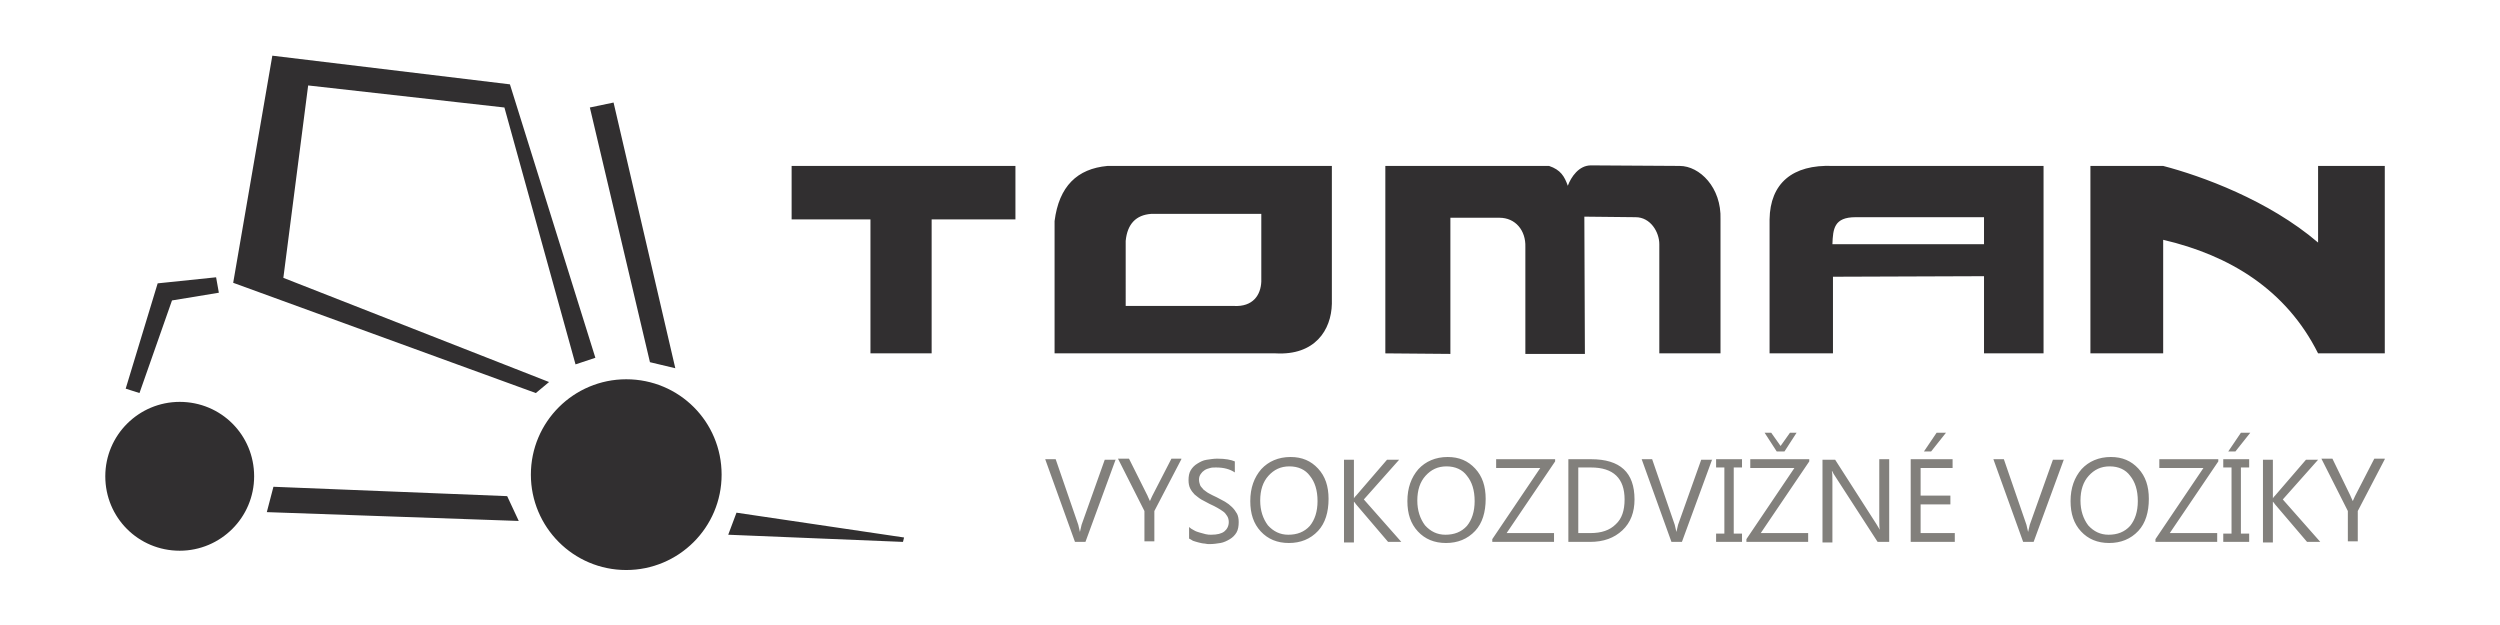 <svg xmlns="http://www.w3.org/2000/svg" width="453.5" height="113.4" viewBox="0 0 453.5 113.4"><path fill-rule="evenodd" clip-rule="evenodd" fill="#312F30" d="M113.6 68.8c-9.5 0-17.3 7.7-17.3 17.3 0 9.5 7.7 17.3 17.3 17.3 9.5 0 17.3-7.7 17.3-17.3 0-9.6-7.7-17.3-17.3-17.3m-81 4.1c-7.4 0-13.5 6-13.5 13.5s6 13.5 13.5 13.5c7.4 0 13.5-6 13.5-13.5s-6-13.5-13.5-13.5m78.7-54.3l-4.3.9 10.9 46.2 4.6 1.1zm-18.8-3.3l-43.1-5.2-7.1 41.2 54.9 20 2.4-2-48.2-18.9 4.5-34.9 35.6 4 12.9 46.6 3.6-1.2zM164 97.5L133.6 93l-1.5 4 31.7 1.3zM92 90l-42.4-1.7-1.2 4.6 45.7 1.6zM39.2 50.3l-10.6 1.1-5.8 19.1 2.5.8 5.9-16.8 8.5-1.4z"/><path fill="#82807C" d="M432.6 83.3l-4.9 9.4v5.5h-1.8v-5.5l-4.8-9.5h2l3.3 6.8c0 .1.2.4.4.9.1-.2.2-.5.4-.9l3.5-6.8h1.9zm-11.7 15h-2.4l-5.8-6.8c-.2-.3-.3-.4-.4-.5v7.4h-1.8v-15h1.8v7c.1-.2.2-.3.4-.5l5.6-6.5h2.2l-6.4 7.2 6.8 7.7zm-12.7-19.8l-2.7 3.4h-1.3l2.3-3.4h1.7zm-.2 4.8v1.5h-1.5v12h1.5v1.5h-4.7v-1.5h1.5v-12h-1.5v-1.5h4.7zm-5.6.4l-8.8 13h8.6v1.6H391v-.5l8.7-12.9h-8v-1.6h10.7v.4zm-19.7.9c-1.6 0-2.8.6-3.8 1.7s-1.5 2.6-1.5 4.5c0 1.8.5 3.3 1.4 4.5 1 1.1 2.2 1.7 3.7 1.7 1.6 0 2.9-.5 3.9-1.6.9-1.1 1.4-2.6 1.4-4.5 0-2-.5-3.5-1.4-4.6-.8-1.1-2.1-1.7-3.7-1.7zm-.1 13.9c-2.1 0-3.8-.7-5.1-2.1-1.3-1.4-1.9-3.2-1.9-5.5 0-2.4.7-4.3 2-5.8 1.3-1.4 3.1-2.2 5.3-2.2 2.1 0 3.7.7 5 2.1 1.3 1.4 1.9 3.2 1.9 5.5 0 2.4-.6 4.4-1.9 5.8-1.4 1.5-3.2 2.2-5.3 2.2zm-8.2-15.2l-5.5 15H367l-5.4-15h1.9l4.1 11.9c.1.4.2.8.3 1.3.1-.4.2-.9.3-1.3l4.2-11.8h2zM353 78.5l-2.7 3.4H349l2.3-3.4h1.7zm1.5 19.8h-7.9v-15h7.6v1.6h-5.8v5h5.4v1.6h-5.4v5.2h6.2v1.6zm-11.8 0h-2.1l-7.7-11.9c-.2-.3-.4-.6-.5-.9h-.1c.1.3.1 1 .1 2.1v10.8h-1.8v-15h2.3l7.5 11.7c.3.5.5.8.6 1-.1-.4-.1-1.2-.1-2.2V83.3h1.8v15zm-16.8-19.8l-2.2 3.4h-1.4l-2.2-3.4h1.2l1.7 2.4 1.7-2.4h1.2zm2.3 5.2l-8.8 13h8.6v1.6h-11.2v-.5l8.7-12.9h-8v-1.6h10.7v.4zm-12.2-.4v1.5h-1.5v12h1.5v1.5h-4.7v-1.5h1.5v-12h-1.5v-1.5h4.7zm-5.4 0l-5.5 15h-1.9l-5.4-15h1.9l4.1 11.9c.1.4.2.8.3 1.3.1-.4.2-.9.3-1.3l4.2-11.8h2zm-24.3 1.6v11.8h2.2c2 0 3.5-.5 4.6-1.6 1.1-1 1.6-2.5 1.6-4.5 0-3.8-2-5.8-6.1-5.8h-2.3zm-1.8 13.4v-15h4.1c5.3 0 7.9 2.4 7.9 7.3 0 2.3-.7 4.2-2.2 5.6-1.5 1.4-3.4 2.1-5.9 2.1h-3.9zm-2.4-14.6l-8.8 13h8.6v1.6h-11.2v-.5l8.7-12.9h-8v-1.6h10.7v.4zm-19.7.9c-1.6 0-2.8.6-3.8 1.7s-1.5 2.6-1.5 4.5c0 1.8.5 3.3 1.4 4.5 1 1.1 2.2 1.7 3.7 1.7 1.6 0 2.9-.5 3.9-1.6.9-1.1 1.4-2.6 1.4-4.5 0-2-.5-3.5-1.4-4.6-.8-1.1-2.1-1.7-3.7-1.7zm-.1 13.9c-2.1 0-3.8-.7-5.1-2.1-1.3-1.4-1.9-3.2-1.9-5.5 0-2.4.7-4.3 2-5.8 1.3-1.4 3.1-2.2 5.3-2.2 2.1 0 3.7.7 5 2.1 1.3 1.4 1.9 3.2 1.9 5.5 0 2.4-.6 4.4-1.9 5.8-1.4 1.5-3.2 2.2-5.3 2.2zm-8.1-.2h-2.4l-5.8-6.8c-.2-.3-.3-.4-.4-.5v7.4h-1.8v-15h1.8v7c.1-.2.2-.3.4-.5l5.6-6.5h2.2l-6.4 7.2 6.8 7.7zm-20.3-13.7c-1.6 0-2.8.6-3.8 1.7s-1.5 2.6-1.5 4.5c0 1.8.5 3.3 1.4 4.5 1 1.1 2.2 1.7 3.7 1.7 1.6 0 2.9-.5 3.9-1.6.9-1.1 1.4-2.6 1.4-4.5 0-2-.5-3.5-1.4-4.6-.8-1.1-2.1-1.7-3.7-1.7zm-.1 13.9c-2.1 0-3.8-.7-5.1-2.1-1.3-1.4-1.9-3.2-1.9-5.5 0-2.4.7-4.3 2-5.8 1.3-1.4 3.1-2.2 5.3-2.2 2.1 0 3.7.7 5 2.1 1.3 1.4 1.9 3.2 1.9 5.5 0 2.4-.6 4.4-1.9 5.8-1.4 1.5-3.2 2.2-5.3 2.2zm-18.1-.8v-2.1c.2.2.5.4.9.6.3.2.7.3 1 .4.4.1.7.2 1.1.3.4.1.7.1 1 .1 1.1 0 1.9-.2 2.4-.6.5-.4.8-1 .8-1.7 0-.4-.1-.8-.3-1.1-.2-.3-.4-.6-.7-.8-.3-.2-.7-.5-1.1-.7-.4-.2-.9-.5-1.4-.7-.5-.3-1-.5-1.5-.8s-.8-.6-1.2-.9c-.3-.3-.6-.7-.8-1.1-.2-.4-.3-.9-.3-1.5 0-.7.1-1.3.4-1.8.3-.5.7-.9 1.2-1.2.5-.3 1-.6 1.7-.7s1.3-.2 1.9-.2c1.5 0 2.5.2 3.2.5v2c-.9-.6-2-.9-3.4-.9-.4 0-.8 0-1.1.1-.4.1-.7.2-1 .4-.3.2-.5.4-.7.7-.2.3-.3.6-.3 1s.1.7.2 1c.1.3.4.5.6.8.3.2.6.5 1 .7.4.2.9.5 1.4.7.5.3 1 .5 1.5.8.5.3.9.6 1.3 1s.6.7.9 1.2c.2.4.3.9.3 1.5 0 .7-.1 1.4-.4 1.9-.3.5-.7.9-1.2 1.2-.5.3-1.1.6-1.7.7-.6.1-1.3.2-2 .2-.2 0-.5 0-.9-.1-.3 0-.7-.1-1.1-.2-.4-.1-.7-.2-1-.3-.3-.2-.5-.3-.7-.4zm-1.4-14.4l-4.9 9.4v5.5h-1.8v-5.5l-4.8-9.5h2l3.4 6.8c0 .1.2.4.4.9.1-.2.2-.5.4-.9l3.5-6.8h1.8zm-11.9 0l-5.5 15H195l-5.4-15h1.9l4.1 11.9c.1.4.2.8.3 1.3.1-.4.2-.9.3-1.3l4.2-11.8h2z"/><path fill-rule="evenodd" clip-rule="evenodd" fill="#312F30" d="M359.9 39.4h-23.3c-3.9 0-4.1 2.1-4.2 4.9h27.5v-4.9zm-151.1-.6h20v12.3c-.1 2.4-1.5 4.6-5 4.4h-19.6V43.7c.3-3.1 1.9-4.7 4.6-4.9zm183.6 25.3h-13.2v-34h13.2c6.9 1.8 19.1 6.2 28.1 13.9V30.1h12.1v34h-12.1c-5.8-11.6-16.1-17.8-28.1-20.6v20.6zm-60 0H321V39.8c.1-6.5 4.1-10 11.5-9.7h38.2v34h-10.8v-14l-27.4.1v13.9zm-81.1 0v-34H281c2.1.7 2.8 1.9 3.4 3.6.6-1.6 2-3.7 4.2-3.7l16.1.1c3.6 0 7.6 3.9 7.4 9.7v24.3H301V44.3c0-2.2-1.6-4.9-4.3-4.9l-9.3-.1.1 24.9h-10.8V44.8c.1-3-1.8-5.3-4.7-5.3h-8.9v24.7l-11.8-.1zm-50.4-34h40.7v25c-.1 4.8-3.1 9.4-10.2 9h-40.1v-24c.8-6.3 4.1-9.5 9.6-10zm-57.3 9.7v-9.7h40.6v9.7H169v24.3h-11.1V39.8h-14.3z"/></svg>